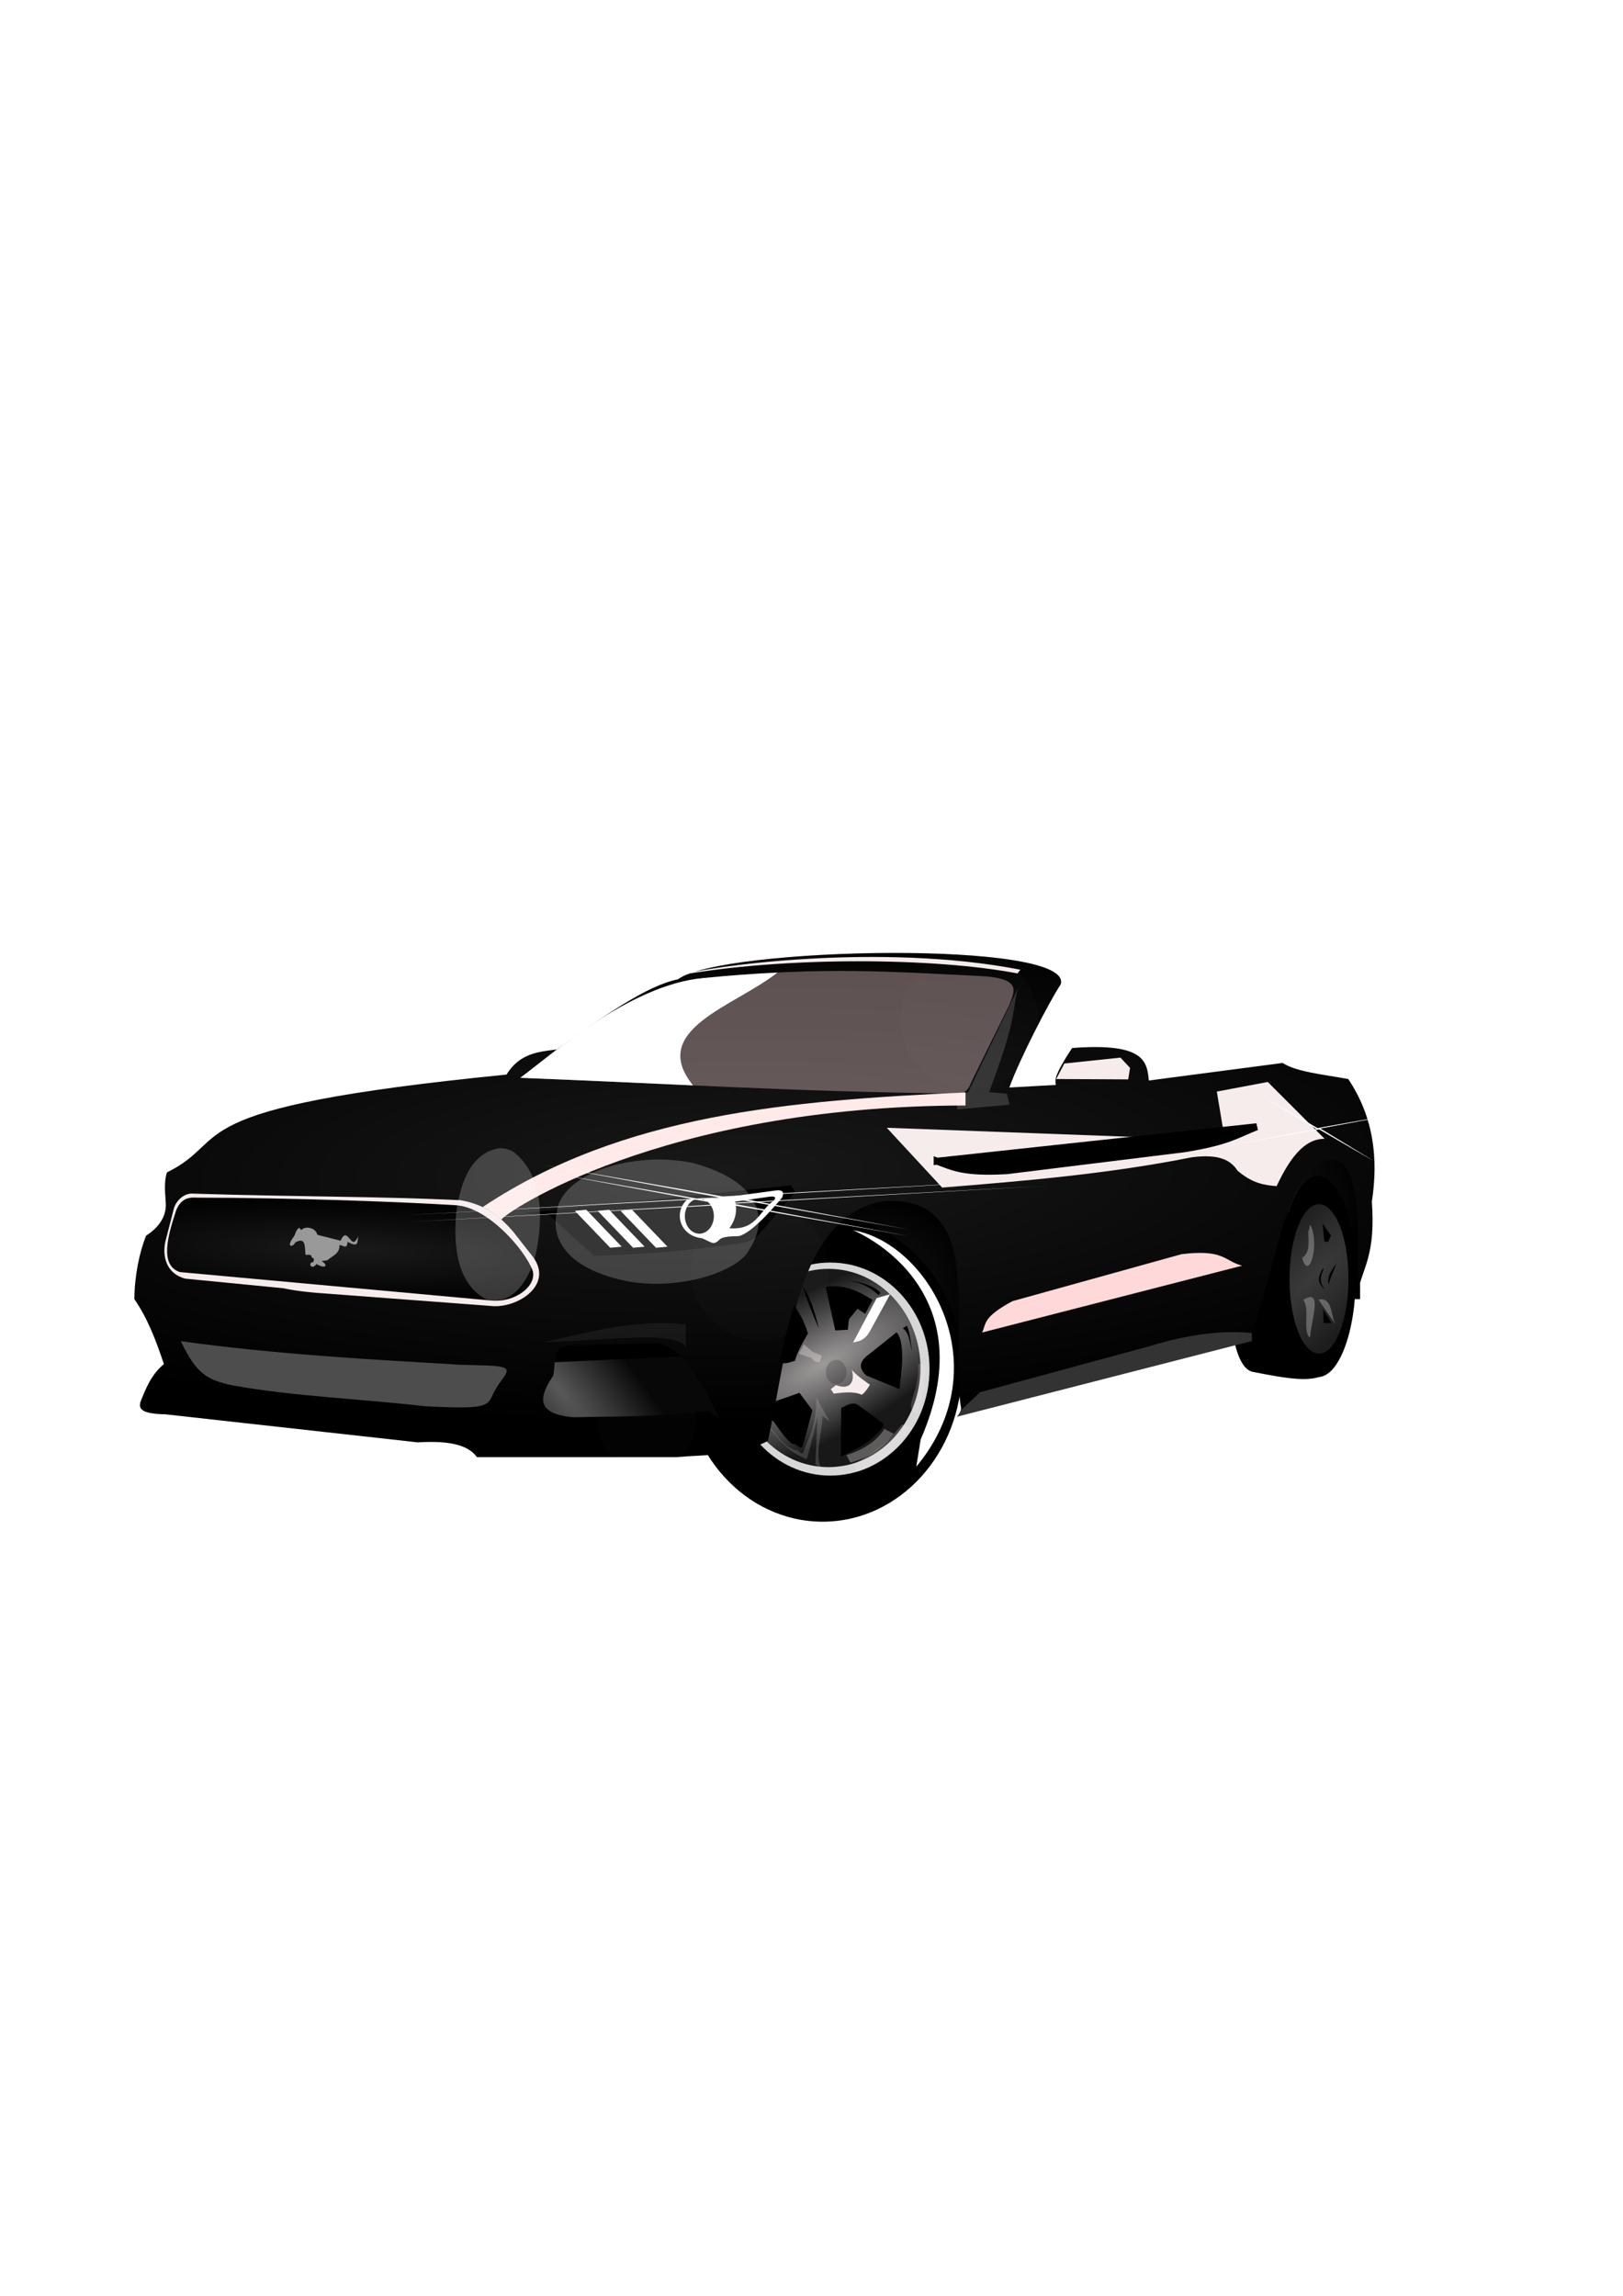<?xml version='1.0' encoding='utf-8'?>
<svg xmlns:xlink="http://www.w3.org/1999/xlink" xmlns="http://www.w3.org/2000/svg" width="210mm" height="297mm" viewBox="0 0 744.094 1052.362" id="svg2" version="1.1"> <defs id="defs4"> <linearGradient id="linearGradient5780"> <stop style="stop-color:#3a3a3a;stop-opacity:1" offset="0" id="stop5782"/> <stop style="stop-color:#1d1d1d;stop-opacity:1" offset="1" id="stop5784"/> </linearGradient> <linearGradient id="linearGradient5772"> <stop style="stop-color:#9d9a9a;stop-opacity:1" offset="0" id="stop5774"/> <stop style="stop-color:#181818;stop-opacity:1" offset="1" id="stop5776"/> </linearGradient> <linearGradient id="linearGradient5198"> <stop style="stop-color:#ffffff;stop-opacity:1;" offset="0" id="stop5200"/> </linearGradient> <linearGradient id="linearGradient4641"> <stop style="stop-color:#1a1a1a;stop-opacity:1;" offset="0" id="stop4643"/> <stop style="stop-color:#000000;stop-opacity:1" offset="1" id="stop4645"/> </linearGradient> <linearGradient id="linearGradient4633"> <stop style="stop-color:#1a1a1a;stop-opacity:1;" offset="0" id="stop4635"/> <stop style="stop-color:#000000;stop-opacity:1" offset="1" id="stop4637"/> </linearGradient> <linearGradient id="linearGradient4625"> <stop style="stop-color:#151515;stop-opacity:1" offset="0" id="stop4627"/> <stop style="stop-color:#000000;stop-opacity:1" offset="1" id="stop4629"/> </linearGradient> <linearGradient id="linearGradient4617"> <stop style="stop-color:#181818;stop-opacity:1" offset="0" id="stop4619"/> <stop style="stop-color:#000000;stop-opacity:1" offset="1" id="stop4621"/> </linearGradient> <linearGradient id="linearGradient4409"> <stop style="stop-color:#ffffff;stop-opacity:1;" offset="0" id="stop4411"/> </linearGradient> <linearGradient id="linearGradient5103"> <stop style="stop-color:#ffffff;stop-opacity:1;" offset="0" id="stop5105"/> </linearGradient> <linearGradient id="linearGradient5095"> <stop style="stop-color:#ffffff;stop-opacity:1;" offset="0" id="stop5097"/> </linearGradient> <linearGradient id="linearGradient5087"> <stop style="stop-color:#ffffff;stop-opacity:1;" offset="0" id="stop5089"/> </linearGradient> <linearGradient id="linearGradient5024"> <stop style="stop-color:#595959;stop-opacity:1" offset="0" id="stop5026"/> <stop style="stop-color:#080808;stop-opacity:1" offset="1" id="stop5028"/> </linearGradient> <linearGradient id="linearGradient5016"> <stop style="stop-color:#4d4d4d;stop-opacity:1;" offset="0" id="stop5018"/> </linearGradient> <linearGradient id="linearGradient5000"> <stop style="stop-color:#ffd9d9;stop-opacity:1;" offset="0" id="stop5002"/> </linearGradient> <linearGradient id="linearGradient4696"> <stop style="stop-color:#ffffff;stop-opacity:1;" offset="0" id="stop4698"/> </linearGradient> <linearGradient id="linearGradient4600"> <stop style="stop-color:#f6ecec;stop-opacity:1;" offset="0" id="stop4602"/> </linearGradient> <linearGradient id="linearGradient4580"> <stop style="stop-color:#f6ecec;stop-opacity:1;" offset="0" id="stop4582"/> </linearGradient> <linearGradient id="linearGradient4562"> <stop style="stop-color:#ffffff;stop-opacity:1;" offset="0" id="stop4564"/> </linearGradient> <linearGradient id="linearGradient4554"> <stop style="stop-color:#000000;stop-opacity:1;" offset="0" id="stop4556"/> </linearGradient> <linearGradient id="linearGradient4379"> <stop style="stop-color:#f6ecec;stop-opacity:1;" offset="0" id="stop4381"/> </linearGradient> <linearGradient id="linearGradient4331"> <stop style="stop-color:#ffffff;stop-opacity:1;" offset="0" id="stop4333"/> </linearGradient> <linearGradient id="linearGradient4319"> <stop style="stop-color:#f6ecec;stop-opacity:1;" offset="0" id="stop4321"/> </linearGradient> <linearGradient id="linearGradient4311"> <stop style="stop-color:#ffd9d9;stop-opacity:1;" offset="0" id="stop4313"/> </linearGradient> <linearGradient id="linearGradient4303"> <stop style="stop-color:#ffe9e9;stop-opacity:1;" offset="0" id="stop4305"/> </linearGradient> <filter style="color-interpolation-filters:sRGB" id="filter4226" x="-0.001" width="1.002" y="-0.003" height="1.005"> <feGaussianBlur stdDeviation="0.017" id="feGaussianBlur4228"/> </filter> <linearGradient xlink:href="#linearGradient4303" id="linearGradient4309" x1="140" y1="411.467" x2="267.164" y2="370.571" gradientUnits="userSpaceOnUse" gradientTransform="matrix(4.283,0,0,4.283,7575.463,-1282.236)"/> <linearGradient xlink:href="#linearGradient4311" id="linearGradient4317" x1="360.519" y1="418.288" x2="271.867" y2="395.492" gradientUnits="userSpaceOnUse" gradientTransform="matrix(4.283,0,0,4.283,7575.463,-1282.236)"/> <linearGradient xlink:href="#linearGradient4319" id="linearGradient4325" x1="318.515" y1="350.11" x2="266.59" y2="385.993" gradientUnits="userSpaceOnUse" gradientTransform="matrix(4.283,0,0,4.283,7575.463,-1282.236)"/> <linearGradient xlink:href="#linearGradient4379" id="linearGradient4385" x1="284.512" y1="410.864" x2="164.311" y2="388.79" gradientUnits="userSpaceOnUse" gradientTransform="matrix(4.283,0,0,4.283,7575.463,-1282.236)"/> <filter style="color-interpolation-filters:sRGB" id="filter4529" x="-0.02" width="1.04" y="-0.11" height="1.221"> <feGaussianBlur stdDeviation="0.166" id="feGaussianBlur4531"/> </filter> <linearGradient xlink:href="#linearGradient4554" id="linearGradient4560" x1="228.955" y1="423.183" x2="225.672" y2="398.855" gradientUnits="userSpaceOnUse" gradientTransform="matrix(4.283,0,0,4.283,7575.463,-1282.236)"/> <linearGradient xlink:href="#linearGradient4562" id="linearGradient4568" x1="319.781" y1="423.565" x2="244.638" y2="406.89" gradientUnits="userSpaceOnUse" gradientTransform="matrix(4.283,0,0,4.283,7575.463,-1282.236)"/> <linearGradient xlink:href="#linearGradient4331" id="linearGradient4570" x1="245.06" y1="390.004" x2="273.766" y2="410.9" gradientUnits="userSpaceOnUse" gradientTransform="matrix(4.283,0,0,4.283,7575.463,-1282.236)"/> <linearGradient xlink:href="#linearGradient4580" id="linearGradient4586" x1="307.328" y1="431.164" x2="251.603" y2="410.267" gradientUnits="userSpaceOnUse" gradientTransform="matrix(4.283,0,0,4.283,7575.463,-1282.236)"/> <linearGradient xlink:href="#linearGradient4600" id="linearGradient4606" x1="345.821" y1="359.228" x2="242.537" y2="356.691" gradientUnits="userSpaceOnUse" gradientTransform="matrix(4.283,0,0,4.283,7575.463,-1282.236)"/> <linearGradient xlink:href="#linearGradient4696" id="linearGradient4702" x1="287.612" y1="369.9" x2="279.552" y2="368.407" gradientUnits="userSpaceOnUse" gradientTransform="matrix(4.283,0,0,4.283,7575.463,-1282.236)"/> <linearGradient xlink:href="#linearGradient4319" id="linearGradient4998" x1="293.209" y1="384.452" x2="298.134" y2="369.303" gradientUnits="userSpaceOnUse" gradientTransform="matrix(4.283,0,0,4.283,7575.463,-1282.236)"/> <linearGradient xlink:href="#linearGradient5000" id="linearGradient5006" x1="355.875" y1="395.492" x2="151.975" y2="354.543" gradientUnits="userSpaceOnUse" gradientTransform="matrix(4.283,0,0,4.283,7575.463,-1282.236)"/> <linearGradient xlink:href="#linearGradient5016" id="linearGradient5022" x1="320.414" y1="429.264" x2="125.802" y2="403.513" gradientUnits="userSpaceOnUse" gradientTransform="matrix(4.283,0,0,4.283,7575.463,-1282.236)"/> <linearGradient xlink:href="#linearGradient5087" id="linearGradient5093" x1="321.153" y1="334.174" x2="303.95" y2="328.739" gradientUnits="userSpaceOnUse" gradientTransform="matrix(4.283,0,0,4.283,7660.433,-971.282)"/> <linearGradient xlink:href="#linearGradient5095" id="linearGradient5101" x1="312.921" y1="335.862" x2="300.679" y2="327.578" gradientUnits="userSpaceOnUse" gradientTransform="matrix(4.283,0,0,4.283,7660.433,-971.282)"/> <linearGradient xlink:href="#linearGradient5103" id="linearGradient5109" x1="311.021" y1="324.57" x2="302.789" y2="320.612" gradientUnits="userSpaceOnUse" gradientTransform="matrix(4.283,0,0,4.283,7660.433,-971.282)"/> <linearGradient xlink:href="#linearGradient4409" id="linearGradient4415" x1="607.901" y1="294.175" x2="366.429" y2="491.743" gradientUnits="userSpaceOnUse" gradientTransform="translate(8329.792,-15.487)"/> <linearGradient xlink:href="#linearGradient4554" id="linearGradient4550" x1="1071.642" y1="35.821" x2="1746.269" y2="1337.313" gradientUnits="userSpaceOnUse" gradientTransform="matrix(0.736,0,0,0.736,285.777,191.613)"/> <radialGradient xlink:href="#linearGradient4617" id="radialGradient4623" cx="8576.686" cy="336.321" fx="8576.686" fy="336.321" r="379.57" gradientTransform="matrix(1.507,-0.031,0.008,0.406,-4308.734,492.174)" gradientUnits="userSpaceOnUse"/> <radialGradient xlink:href="#linearGradient4625" id="radialGradient4631" cx="8704.05" cy="436.724" fx="8704.05" fy="436.724" r="69.603" gradientTransform="matrix(1,0,0,0.818,0,76.618)" gradientUnits="userSpaceOnUse"/> <radialGradient xlink:href="#linearGradient4633" id="radialGradient4639" cx="8936.791" cy="384.34" fx="8936.791" fy="384.34" r="69.603" gradientTransform="matrix(1.06,0.064,-0.05,0.817,-517.652,-504.456)" gradientUnits="userSpaceOnUse"/> <radialGradient xlink:href="#linearGradient4641" id="radialGradient4647" cx="169.928" cy="322.67" fx="169.928" fy="322.67" r="26.203" gradientTransform="matrix(1.767,0.06,-0.01,0.283,-127.303,221.226)" gradientUnits="userSpaceOnUse"/> <linearGradient xlink:href="#linearGradient5198" id="linearGradient5204" x1="9160.597" y1="286.989" x2="8583.881" y2="296.541" gradientUnits="userSpaceOnUse"/> <radialGradient xlink:href="#linearGradient5024" id="radialGradient5214" cx="8519.659" cy="488.148" fx="8519.659" fy="488.148" r="53.772" gradientTransform="matrix(0.619,-0.511,1.775,2.15,2375.621,3800.52)" gradientUnits="userSpaceOnUse"/> <filter style="color-interpolation-filters:sRGB" id="filter5284" x="-0.074" width="1.147" y="-0.666" height="2.331"> <feGaussianBlur stdDeviation="7.96" id="feGaussianBlur5286"/> </filter> <filter style="color-interpolation-filters:sRGB" id="filter5752" x="-1.846" width="4.692" y="-0.889" height="2.778"> <feGaussianBlur stdDeviation="16.886" id="feGaussianBlur5754"/> </filter> <radialGradient xlink:href="#linearGradient5772" id="radialGradient5778" cx="8681.009" cy="483.444" fx="8681.009" fy="483.444" r="56.303" gradientTransform="matrix(1.954,-1.094,0.377,0.674,-8467.08,9652.17)" gradientUnits="userSpaceOnUse"/> <radialGradient xlink:href="#linearGradient5780" id="radialGradient5786" cx="8981.254" cy="428.899" fx="8981.254" fy="428.899" r="18.057" gradientTransform="matrix(5.062,-4.753,1.374,1.464,-37074.182,42486.762)" gradientUnits="userSpaceOnUse"/> <filter style="color-interpolation-filters:sRGB" id="filter6002" x="-0.421" width="1.841" y="-0.421" height="1.841"> <feGaussianBlur stdDeviation="10.655" id="feGaussianBlur6004"/> </filter> <filter style="color-interpolation-filters:sRGB" id="filter6006" x="-0.303" width="1.606" y="-0.303" height="1.606"> <feGaussianBlur stdDeviation="10.655" id="feGaussianBlur6008"/> </filter> <filter style="color-interpolation-filters:sRGB" id="filter6014" x="-0.303" width="1.606" y="-0.303" height="1.606"> <feGaussianBlur stdDeviation="10.655" id="feGaussianBlur6016"/> </filter> </defs>  <g id="layer1"> <g id="g1081" transform="matrix(0.749,0,0,0.749,-6122.243,264.963)"> <rect style="opacity:1;fill:url(#radialGradient4639);fill-opacity:1;stroke:none;stroke-opacity:1" id="rect4329" width="139.206" height="113.896" x="8867.188" y="327.392"/> <rect y="364.453" x="8652.954" height="113.896" width="139.206" id="rect4327" style="opacity:1;fill:url(#radialGradient4631);fill-opacity:1;stroke:none;stroke-opacity:1"/> <ellipse style="opacity:1;fill:#efd0b4;fill-opacity:1;stroke:none" id="ellipse4277" cx="8689.628" cy="485.626" rx="55.289" ry="62.48"/> <ellipse style="opacity:1;fill:#000000;fill-opacity:1;stroke:none" id="ellipse4236" cx="8677.443" cy="483.709" rx="85.216" ry="93.8"/> <ellipse ry="65.196" rx="60.722" cy="484.107" cx="8682.14" id="path4407" style="opacity:0.842;fill:url(#linearGradient4568);fill-opacity:1;stroke:none;stroke-opacity:1"/> <ellipse ry="60.672" rx="56.303" cy="483.444" cx="8681.009" id="path4234" style="opacity:1;fill:url(#radialGradient5778);fill-opacity:1;stroke:none"/> <path id="path4244" d="m 8933.475,388.898 28.763,-1.865 23.01,100.083 c -8.434,5.575 -24.026,2.679 -44.423,-1.261 -20.398,-3.939 -15.391,-96.486 -11.186,-95.685 z" style="opacity:1;fill:#000000;fill-opacity:1;fill-rule:evenodd;stroke:none;stroke-width:1px;stroke-linecap:butt;stroke-linejoin:miter;stroke-opacity:1"/> <path id="path4238" d="m 8766.33,487.065 c -2.217,8.768 -2.106,21.419 -6.711,26.206 l 180.568,-46.341 -0.32,-17.897 z" style="opacity:1;fill:#333333;fill-opacity:1;fill-rule:evenodd;stroke:none;stroke-width:1px;stroke-linecap:butt;stroke-linejoin:miter;stroke-opacity:1"/> <path id="path4395" d="m 8673.599,501.673 8.253,14.498 -4.601,-3.467 c 0.182,11.176 -5.942,26.514 0.559,33.517 l -4.865,-3.899 1.397,-29.146 c -2.58,10.215 -6.539,27.926 -6.88,25.98 -11.152,-4.079 -17.648,-12.981 -24.494,-21.52 6.153,5.116 10.228,15.211 19.29,16.289 2.993,3.106 3.478,1.385 4.202,-1.262 3.063,-7.875 7.069,-14.348 7.138,-30.991 z" style="opacity:0.169;fill:#f6ecec;fill-opacity:1;fill-rule:evenodd;stroke:none;stroke-width:1px;stroke-linecap:butt;stroke-linejoin:miter;stroke-opacity:1"/> <path style="opacity:0.459;fill:#ffffff;fill-opacity:1;stroke:none;stroke-width:15;stroke-miterlimit:4;stroke-dasharray:none;stroke-opacity:1;filter:url(#filter5752)" d="m 8274.9,359.725 c -9.5,1.444 -11.911,13.056 -12.674,21.115 -0.418,9.792 0.568,22.578 10.045,27.926 8.797,2.766 13.68,-8.016 14.859,-15.027 1.793,-11.077 1.476,-25.089 -7.9,-32.766 -1.294,-0.81 -2.8,-1.28 -4.33,-1.248 z" id="path5770" transform="matrix(2.508,0,-0.081,0.663,-12413.729,121.857)"/> <path id="path3347" d="m 8483.918,303.889 c 7.992,-13.007 19.428,-13.959 30.734,-15.367 29.54,-21.014 55.224,-39.085 74.246,-42.966 26.072,-19.77 243.479,-24.295 234.222,3.193 -6.688,10.005 -24.998,45.329 -31.412,63.05 l 28.474,-1.582 c -0.506,-2.948 -1.287,-5.567 9.943,-22.598 44.484,-3.346 45.783,8.257 47.005,19.887 l 81.884,-10.738 c 8.383,5.442 24.163,6.926 40.148,9.834 15.492,23.153 18.538,48.471 14.463,75.027 2.288,32.598 -5.165,39.624 -9.039,56.044 0.968,-38.904 3.446,-88.43 -20.416,-81.035 -23.638,8.494 -30.265,68.502 -43.763,105.441 -17.783,-1.838 -38.676,0.601 -63.276,8.135 l -103.328,28.062 -11.472,10.807 c -8.328,-47.451 17.675,-131.667 -47.379,-127.765 -53.781,8.78 -58.249,89.063 -71.037,146.748 -18.049,9.635 -37.204,8.216 -56.044,9.943 h -122.031 c -4.581,-6.215 -13.778,-10.452 -36.157,-9.039 l -154.573,-17.175 c -15.175,-0.294 -16.149,-3.578 -15.367,-7.231 3.36,-8.711 6.925,-17.298 14.463,-23.502 -4.714,-14.242 -9.992,-28.061 -18.079,-39.773 0.114,-14.159 3.089,-28.788 7.231,-38.869 7.003,-4.419 12.2,-11.012 12.033,-18.991 -0.11,-5.246 -1.504,-12.705 0.676,-19.668 41.797,-20.489 0.677,-39.381 207.85,-59.87 z" style="opacity:1;fill:url(#radialGradient4623);fill-opacity:1;fill-rule:evenodd;stroke:none;stroke-width:1px;stroke-linecap:butt;stroke-linejoin:miter;stroke-opacity:1"/> <path id="path4279" d="m 8469.312,384.977 c 85.689,-57.006 188.06,-65.204 295.57,-70.175 l 1e-4,7.99 c -187.234,0.286 -283.066,66.496 -284.117,69.882 -3.51,-3.009 -7.565,-5.909 -11.454,-7.697 z" style="opacity:1;fill:url(#linearGradient4309);fill-opacity:1;fill-rule:evenodd;stroke:none;stroke-width:1px;stroke-linecap:butt;stroke-linejoin:miter;stroke-opacity:1"/> <circle r="42.215" cy="270.534" cx="8767.28" id="circle5800" style="opacity:0.115;fill:#ffffff;fill-opacity:1;stroke:none;stroke-width:15;stroke-miterlimit:4;stroke-dasharray:none;stroke-opacity:1;filter:url(#filter6014)"/> <path id="path4149" d="m 8493.636,388.633 164.29,-16.949 2.712,3.842 -20.791,24.632 c -2.953,3.535 -6.666,6.817 -17.627,7.683 -27.522,3.787 -55.716,6.231 -84.744,7.005 l -27.57,-25.084 z" style="opacity:1;fill:#000000;fill-opacity:1;fill-rule:evenodd;stroke:none;stroke-width:1px;stroke-linecap:butt;stroke-linejoin:miter;stroke-opacity:1"/> <circle style="opacity:0.115;fill:#ffffff;fill-opacity:1;stroke:none;stroke-width:15;stroke-miterlimit:4;stroke-dasharray:none;stroke-opacity:1;filter:url(#filter6006)" id="circle5802" cx="8638.945" cy="424.198" r="42.215"/> <path id="path4151" d="m 8525.725,387.277 21.695,22.598 7.005,-0.678 -21.695,-22.598 z" style="opacity:1;fill:#ffffff;fill-opacity:1;fill-rule:evenodd;stroke:none;stroke-width:1px;stroke-linecap:butt;stroke-linejoin:miter;stroke-opacity:1"/> <circle r="30.395" cy="515.383" cx="8569.713" id="circle5804" style="opacity:0.115;fill:#ffffff;fill-opacity:1;stroke:none;stroke-width:15;stroke-miterlimit:4;stroke-dasharray:none;stroke-opacity:1;filter:url(#filter6002)"/> <path id="path4200" d="m 8651.131,374.777 c -0.746,-0.104 -1.708,-0.076 -2.894,0.109 l -36.669,4.96 c -4.937,-0.344 -8.362,-0.529 -17.021,0.552 -8.318,7.289 -5.059,21.805 8.548,23.57 1.415,0.157 6.052,3.023 7.511,3.028 2.159,0.009 3.413,-2.389 5.119,-3.028 3.165,-1.186 6.54,-1.007 10.623,-1.271 5.208,-1.517 13.213,-8.019 26.289,-23.57 1.072,-2.481 0.733,-4.037 -1.506,-4.349 z m -4.642,3.73 c 3.182,0.021 1.462,2.214 0.393,3.011 -8.285,5.965 -10.117,17.778 -26.523,16.377 3.373,-4.667 5.03,-9.925 3.513,-16.294 l 20.936,-2.961 c 0.671,-0.096 1.227,-0.137 1.681,-0.134 z m -44.506,1.255 a 8.869,10.746 0 0 1 8.866,10.748 8.869,10.746 0 0 1 -8.866,10.748 8.869,10.746 0 0 1 -8.874,-10.748 8.869,10.746 0 0 1 8.874,-10.748 z" style="opacity:1;fill:#ffffff;fill-opacity:1;fill-rule:evenodd;stroke:none;stroke-width:1px;stroke-linecap:butt;stroke-linejoin:miter;stroke-opacity:1"/> <path id="path4230" d="m 8284.6,467.05 c 9.434,19.946 16.037,23.818 32.09,27.118 37.037,6.653 77.885,8.139 117.06,12.655 41.113,2.286 38.428,-0.654 42.485,-8.587 4.413,-8.047 7.319,-9.665 7.781,-12.895 0.548,-3.834 -11.773,-3.332 -27.668,-3.828 -56.875,-3.325 -113.701,-6.452 -171.748,-14.463 z" style="opacity:1;fill:url(#linearGradient5022);fill-opacity:1;fill-rule:evenodd;stroke:none;stroke-width:1px;stroke-linecap:butt;stroke-linejoin:miter;stroke-opacity:1"/> <path style="opacity:1;fill:url(#radialGradient5214);fill-opacity:1;fill-rule:evenodd;stroke:none;stroke-width:1px;stroke-linecap:butt;stroke-linejoin:miter;stroke-opacity:1" d="m 8531.117,469.83 c -6.154,-0.258 -13.225,0.111 -15.423,2.754 -2.832,3.405 -2.132,10.7 -3.113,15.463 -8.613,12.814 -11.504,23.72 12.784,25.567 26.125,-0.721 48.964,0.017 82.135,-3.835 l 6.392,4.474 c -8.74,-20.813 -25.032,-47.085 -40.588,-45.701 z" id="path4533-3"/> <path id="path4232" d="m 8573.294,468.211 -42.181,1.28 c -1.539,-0.065 -3.138,-0.09 -4.701,-0.05 -4.688,0.119 -9.075,0.82 -10.723,2.802 -1.416,1.703 -1.948,4.374 -2.25,7.218 -0.017,0.155 -0.026,0.313 -0.043,0.468 l 77.052,-3.563 c -5.537,-5.382 -11.4,-8.667 -17.155,-8.155 z" style="opacity:1;fill:url(#linearGradient4560);fill-opacity:1;fill-rule:evenodd;stroke:none;stroke-width:1px;stroke-linecap:butt;stroke-linejoin:miter;stroke-opacity:1"/> <ellipse ry="61.521" rx="23.17" cy="427.461" cx="8980.614" id="path4240" style="opacity:1;fill:#000000;fill-opacity:1;stroke:none"/> <ellipse style="opacity:1;fill:url(#radialGradient5786);fill-opacity:1;stroke:none" id="ellipse4242" cx="8981.254" cy="428.899" rx="18.057" ry="45.701"/> <path id="path4248" d="m 8665.263,433.53 c 4.91,7.022 7.511,16.351 9.907,25.887 -3.582,-8.35 -7.158,-16.705 -9.907,-25.887 z" style="opacity:1;fill:#000000;fill-opacity:1;fill-rule:evenodd;stroke:none;stroke-width:1px;stroke-linecap:butt;stroke-linejoin:miter;stroke-opacity:1"/> <path id="path4248-6" d="m 8679.229,431.179 c 10.017,-3.568 28.182,-0.239 33.749,6.46 -0.868,-0.013 -1.027,1.568 -1.729,0.894 -10.111,-9.712 -23.672,-10.121 -32.02,-7.354 z" style="opacity:1;fill:#000000;fill-opacity:1;fill-rule:evenodd;stroke:none;stroke-width:1px;stroke-linecap:butt;stroke-linejoin:miter;stroke-opacity:1"/> <path id="path4265" d="m 8726.525,459.114 2.486,-1.582 c 2.001,4.252 2.248,10.257 3.164,15.593 -1.516,-4.891 -1.415,-10.752 -5.65,-14.011 z" style="opacity:1;fill:#000000;fill-opacity:1;fill-rule:evenodd;stroke:none;stroke-width:1px;stroke-linecap:butt;stroke-linejoin:miter;stroke-opacity:1"/> <path id="path4267" d="m 8679.294,433.804 5.876,26.666 7.684,-0.452 0.678,-6.328 5.198,-6.554 4.746,3.164 4.52,-8.587 c -8.084,-4.676 -15.935,-9.671 -28.7,-7.909 z" style="opacity:1;fill:#000000;fill-opacity:1;fill-rule:evenodd;stroke:none;stroke-width:1px;stroke-linecap:butt;stroke-linejoin:miter;stroke-opacity:1"/> <path id="path4269" d="m 8660.085,444.877 c 2.787,5.171 5.574,8.379 8.361,17.401 -3.42,5.966 -6.842,11.933 -7.909,16.723 -3.302,0.916 -6.759,2.608 -9.491,0.678 3.013,-13.513 6.026,-25.499 9.039,-34.802 z" style="opacity:1;fill:#000000;fill-opacity:1;fill-rule:evenodd;stroke:none;stroke-width:1px;stroke-linecap:butt;stroke-linejoin:miter;stroke-opacity:1"/> <path id="path4271" d="m 8663.249,498.661 7.909,10.621 -4.972,18.757 c -1.003,1.994 -0.385,6.745 -5.198,2.26 -1.909,-0.973 -2.023,2.544 -13.333,-13.785 -1.358,-0.925 -2.248,-2.632 -1.808,-6.554 l 3.164,-6.328 z" style="opacity:1;fill:#000000;fill-opacity:1;fill-rule:evenodd;stroke:none;stroke-width:1px;stroke-linecap:butt;stroke-linejoin:miter;stroke-opacity:1"/> <path id="path4273" d="m 8688.785,507.926 c 3.39,-1.549 6.327,-3.643 9.717,-2.26 1.015,0.705 8.934,6.267 13.785,10.169 4.845,2.315 1.071,4.356 0.226,6.102 -4.816,4.084 -3.56,5.853 -23.954,15.819 z" style="opacity:1;fill:#000000;fill-opacity:1;fill-rule:evenodd;stroke:none;stroke-width:1px;stroke-linecap:butt;stroke-linejoin:miter;stroke-opacity:1"/> <path id="path4275" d="m 8705.734,475.159 c -6.152,4.294 -6.274,8.587 -1.582,12.881 l 20.339,8.361 c 0.979,-9.052 3.932,-28.479 -1.808,-34.802 z" style="opacity:1;fill:#000000;fill-opacity:1;fill-rule:evenodd;stroke:none;stroke-width:1px;stroke-linecap:butt;stroke-linejoin:miter;stroke-opacity:1"/> <path id="path4281" d="m 8492.304,305.876 c 17.237,-12.467 66.302,-56.802 111.856,-61.042 76.688,-7.565 120.36,-3.477 169.382,-1.278 26.838,1.245 20.996,9.751 18.217,17.577 l -23.01,46.66 c -1.903,4.489 -3.782,9.002 -11.505,7.67 -98.957,-1.118 -177.312,-6.258 -264.94,-9.588 z" style="opacity:0.359;fill:url(#linearGradient5006);fill-opacity:1;fill-rule:evenodd;stroke:none;stroke-width:1px;stroke-linecap:butt;stroke-linejoin:miter;stroke-opacity:1"/> <path id="path4283" d="m 8771.835,463.014 c 8.548,-6.755 5.092,-9.51 31.959,-22.371 l 87.567,-24.289 c 34.503,-5.309 30.497,1.416 40.268,3.835 z" style="opacity:1;fill:none;fill-rule:evenodd;stroke:none;stroke-width:1px;stroke-linecap:butt;stroke-linejoin:miter;stroke-opacity:1"/> <path id="path4299" d="m 8716.682,336.431 33.898,36.609 c 51.336,-4.108 102.612,-8.514 152.765,-18.531 17.155,-2.261 24.025,2.023 28.022,8.135 8.727,7.617 16.417,9.01 23.954,9.491 7.809,-16.585 16.778,-29.108 29.378,-28.926 l -34.802,-34.802 -31.186,5.876 4.972,29.83 z" style="opacity:1;fill:url(#linearGradient4325);fill-opacity:1;fill-rule:evenodd;stroke:none;stroke-width:1px;stroke-linecap:butt;stroke-linejoin:miter;stroke-opacity:1"/> <path id="path4285" d="m 8747.547,356.91 195.589,-21.093 c -11.801,4.474 -16.598,8.948 -44.103,13.423 l -108.66,13.423 c -27.212,1.611 -33.593,-2.46 -42.825,-5.753 z" style="opacity:1;fill:#000000;fill-rule:evenodd;stroke:#000000;stroke-width:4.283px;stroke-linecap:butt;stroke-linejoin:miter;stroke-opacity:1"/> <path id="path4287" d="m 8775.031,461.736 c 2.705,-5.35 -0.104,-9.045 18.536,-19.175 l 103.547,-28.763 c 26.183,-3.187 26.037,4.158 37.072,7.031 z" style="opacity:1;fill:url(#linearGradient4317);fill-opacity:1;fill-rule:evenodd;stroke:none;stroke-width:1px;stroke-linecap:butt;stroke-linejoin:miter;stroke-opacity:1"/> <path transform="matrix(4.283,0,0,4.283,7660.433,-971.282)" id="path4289" d="m 197.734,335.957 c 6.602,-1.535 13.163,-3.308 20.149,-2.537 v 3.433 c -0.35,-2.724 -12.158,-1.083 -20.149,-0.896 z" style="opacity:0.25;fill:#ffffff;fill-opacity:1;fill-rule:evenodd;stroke:none;stroke-width:1px;stroke-linecap:butt;stroke-linejoin:miter;stroke-opacity:1;filter:url(#filter4529)"/> <path id="path4301" d="m 8588.323,243.326 c 18.831,-5.764 123.987,-20.426 210.165,-3.616 l -1.808,2.26 c -50.269,-9.68 -142.425,-10.592 -208.357,1.356 z" style="opacity:1;fill:url(#linearGradient4606);fill-opacity:1;fill-rule:evenodd;stroke:none;stroke-width:1px;stroke-linecap:butt;stroke-linejoin:miter;stroke-opacity:1"/> <path id="path4387" d="m 8710.502,440.686 8.272,-2.403 -12.396,22.639 c -2.386,4.215 -4.1,4.659 -5.945,5.845 l -4.38,1.137 z" style="fill:url(#linearGradient4570);fill-opacity:1;fill-rule:evenodd;stroke:none;stroke-width:1px;stroke-linecap:butt;stroke-linejoin:miter;stroke-opacity:1"/> <path id="path4389" d="m 8665.947,468.924 5.383,4.678 5.506,2.291 -1.204,3.956 c -1.527,-0.013 -3.018,0.199 -4.989,-2.499 l -7.57,-2.499 c -0.143,-0.772 0.509,-1.057 2.876,-5.927 z" style="opacity:0.345;fill:#f6ecec;fill-opacity:1;fill-rule:evenodd;stroke:none;stroke-width:1px;stroke-linecap:butt;stroke-linejoin:miter;stroke-opacity:1"/> <path id="path4393" d="m 8695.307,484.661 c 1.761,5.659 0.053,12.892 -9.717,9.265 l -3.164,2.486 1.808,2.712 c 5.91,-0.698 11.85,-1.55 17.175,0.678 1.37,-0.887 2.999,-2.805 4.972,-6.102 -7.123,-4.92 -9.276,-7.078 -11.073,-9.039 z" style="fill:url(#linearGradient4586);fill-opacity:1;fill-rule:evenodd;stroke:none;stroke-width:1px;stroke-linecap:butt;stroke-linejoin:miter;stroke-opacity:1"/> <path id="path4399" d="m 8715.235,520.756 5.65,2.938 c -6.266,8.422 -14.754,14.624 -26.44,17.627 l -2.486,-4.52 c 9.938,-3.169 18.15,-8.064 23.276,-16.045 z" style="opacity:0.317;fill:#f6ecec;fill-opacity:1;fill-rule:evenodd;stroke:none;stroke-width:1px;stroke-linecap:butt;stroke-linejoin:miter;stroke-opacity:1"/> <path id="path4401" d="m 8725.957,518.045 -4.746,5.65 c -6.749,8.037 -16.204,13.735 -24.632,18.531 l 1.808,4.746 c 12.393,-3.28 23.463,-12.842 33.446,-27.57 z" style="opacity:0.229;fill:#f6ecec;fill-opacity:1;fill-rule:evenodd;stroke:none;stroke-width:1px;stroke-linecap:butt;stroke-linejoin:miter;stroke-opacity:1"/> <path id="path4403" d="m 8735.9,480.983 c 0.975,18.662 -9.5,25.776 -1.13,30.508 3.249,-5.706 5.627,-14.374 5.875,-30.282 z" style="opacity:0.187;fill:#f6ecec;fill-opacity:1;fill-rule:evenodd;stroke:none;stroke-width:1px;stroke-linecap:butt;stroke-linejoin:miter;stroke-opacity:1"/> <ellipse ry="7.457" rx="6.328" cy="485.955" cx="8685.731" id="path4405" style="opacity:0.187;fill:#000000;fill-opacity:1;stroke:none;stroke-opacity:1"/> <path id="path4295" d="m 8290.867,376.697 c 67.644,2.111 112.774,1.604 164.794,4.05 15.848,2.723 24.694,10.496 32.283,19.175 l 12.027,15.34 c 12.716,16.79 -7.954,30.849 -23.738,30.361 l -108.19,-8.145 c 0,0 -12.329,-0.921 -20.55,-2.821 l -60.276,-5.894 c -11.283,-3.021 -14.192,-13.282 -12.072,-22.836 l 5.173,-20.066 c 0.917,-3.705 4.99,-8.793 10.549,-9.163 z" style="opacity:1;fill:url(#linearGradient4385);fill-opacity:1;fill-rule:evenodd;stroke:none;stroke-width:1px;stroke-linecap:butt;stroke-linejoin:miter;stroke-opacity:1"/> <path transform="matrix(4.283,0,0,4.283,7660.433,-971.282)" id="path4208" d="m 148.012,315.312 c -1.294,-0.096 -2.392,0.235 -3.007,1.971 -1.102,3.41 -2.371,7.686 0.582,8.663 l 44.515,4.067 c 3.458,0.324 6.587,-2.143 5.891,-4.331 -1.172,-3.004 -6.409,-9.039 -10.989,-9.287 -7.28,-0.462 -23.257,-1.067 -36.992,-1.083 z" style="opacity:1;fill:url(#radialGradient4647);fill-opacity:1;fill-rule:evenodd;stroke:none;stroke-width:1px;stroke-linecap:butt;stroke-linejoin:miter;stroke-opacity:1;filter:url(#filter4226)"/> <path id="path4246" d="m 8357.041,397.639 c -2.358,1.658 -2.106,3.578 -3.164,5.198 -5.505,7.066 -0.583,6.841 0.678,3.842 6.802,-3.872 5.785,2.849 6.327,7.457 1.459,0.296 3.727,-0.793 3.842,1.808 1.873,0.19 1.3,1.491 0.904,2.712 -3.59,0.013 -1.265,5.579 2.034,1.13 4.026,2.729 8.223,1.817 3.164,-1.808 l 3.39,-0.452 c 3.055,-2.653 7.721,-4.075 7.457,-9.265 1.77,-0.312 4.713,3.191 4.972,-2.034 8.585,4.844 4.89,-2.371 7.243,-3.949 -2.069,1.946 -2.62,6.581 -5.887,2.141 -1.637,-1.774 -3.189,-4.295 -5.65,1.13 l -14.237,-3.616 c -0.607,-3.838 -6.601,-5.707 -9.33,-3.277 -0.964,0.858 -1.308,-1.116 -1.744,-1.016 z" style="opacity:1;fill:#999999;fill-opacity:1;fill-rule:evenodd;stroke:none;stroke-width:1px;stroke-linecap:butt;stroke-linejoin:miter;stroke-opacity:1"/> <path style="opacity:1;fill:#ffffff;fill-opacity:1;fill-rule:evenodd;stroke:none;stroke-width:1px;stroke-linecap:butt;stroke-linejoin:miter;stroke-opacity:1" d="m 8539.736,387.277 21.694,22.598 7.005,-0.678 -21.695,-22.598 z" id="path4588"/> <path id="path4592" d="m 8553.747,387.277 21.694,22.598 7.005,-0.678 -21.694,-22.598 z" style="opacity:1;fill:#ffffff;fill-opacity:1;fill-rule:evenodd;stroke:none;stroke-width:1px;stroke-linecap:butt;stroke-linejoin:miter;stroke-opacity:1"/> <path id="path4608" d="m 8820.408,306.601 44.067,0.226 1.13,-7.005 -5.876,-6.328 -34.349,3.616 z" style="opacity:1;fill:url(#linearGradient4998);fill-opacity:1;fill-rule:evenodd;stroke:none;stroke-width:1px;stroke-linecap:butt;stroke-linejoin:miter;stroke-opacity:1"/> <path id="path4694" d="m 8766.573,314.643 30.361,-63.598 c -3.244,13.523 -1.318,17.616 -12.144,48.578 l -5.433,15.021 10.866,0.959 1.598,6.711 -31.959,2.876 -0.639,-7.99 z" style="opacity:0.162;fill:url(#linearGradient4702);fill-opacity:1;fill-rule:evenodd;stroke:none;stroke-width:1px;stroke-linecap:butt;stroke-linejoin:miter;stroke-opacity:1"/> <path id="path5032" d="m 8983.842,447.615 5.198,8.361 h -4.972 z" style="fill:#000000;fill-opacity:1;fill-rule:evenodd;stroke:none;stroke-width:1px;stroke-linecap:butt;stroke-linejoin:miter;stroke-opacity:1"/> <path id="path5034" d="m 8983.39,394.961 5.198,7.457 -1.808,3.842 -2.26,-0.226 z" style="fill:#000000;fill-opacity:1;fill-rule:evenodd;stroke:none;stroke-width:1px;stroke-linecap:butt;stroke-linejoin:miter;stroke-opacity:1"/> <path id="path5036" d="m 8983.39,422.983 c -3.676,6.044 -1.964,8.817 0.226,11.299 l 1.582,1.356 c -3.66,-3.949 -3.628,-7.872 -0.904,-13.107 z" style="fill:#000000;fill-opacity:1;fill-rule:evenodd;stroke:none;stroke-width:1px;stroke-linecap:butt;stroke-linejoin:miter;stroke-opacity:1"/> <path id="path5038" d="m 8987.041,432.265 c -1.027,-4.932 1.956,-8.809 4.874,-12.704 -1.702,4.257 -3.406,8.516 -4.874,12.704 z" style="fill:#000000;fill-opacity:1;fill-rule:evenodd;stroke:none;stroke-width:1px;stroke-linecap:butt;stroke-linejoin:miter;stroke-opacity:1"/> <path id="path5040" d="m 8980.969,441.613 10.387,15.18 c -3.127,-5.485 -1.594,-16.873 -10.387,-15.18 z" style="opacity:0.278;fill:url(#linearGradient5093);fill-opacity:1;fill-rule:evenodd;stroke:none;stroke-width:1px;stroke-linecap:butt;stroke-linejoin:miter;stroke-opacity:1"/> <path id="path5040-1" d="m 8971.621,441.778 c 4.427,5.743 -0.784,19.252 4.155,23.17 0.681,-10.979 8.177,-30.848 -4.155,-23.17 z" style="opacity:0.278;fill:url(#linearGradient5101);fill-opacity:1;fill-rule:evenodd;stroke:none;stroke-width:1px;stroke-linecap:butt;stroke-linejoin:miter;stroke-opacity:1"/> <path id="path5040-4" d="m 8974.721,399.485 c -0.111,6.068 1.526,12.943 -3.771,16.618 4.196,15.136 10.829,-8.653 5.176,-19.863 -0.705,-1.398 -0.814,4.28 -1.405,3.246 z" style="opacity:0.278;fill:url(#linearGradient5109);fill-opacity:1;fill-rule:evenodd;stroke:none;stroke-width:1px;stroke-linecap:butt;stroke-linejoin:miter;stroke-opacity:1"/> <path id="path4391" d="m 8691.583,398.069 c 4.45,0.435 86.778,34.524 45.373,128.955 l -2.985,18.507 c 54.976,-63.931 6.206,-143.818 -42.388,-147.463 z" style="fill:url(#linearGradient4415);fill-opacity:1;fill-rule:evenodd;stroke:#000000;stroke-width:1px;stroke-linecap:butt;stroke-linejoin:miter;stroke-opacity:1"/> <path id="path5193" d="m 8649.768,241.441 c -13.931,0.682 -28.956,1.75 -45.607,3.393 -45.554,4.24 -94.618,48.576 -111.856,61.043 36.135,1.373 70.727,3.047 105.803,4.627 -27.724,-34.284 25.488,-48.285 51.66,-69.062 z" style="fill:url(#linearGradient5204);fill-opacity:1;fill-rule:evenodd;stroke:none;stroke-width:1px;stroke-linecap:butt;stroke-linejoin:miter;stroke-opacity:1"/> <path transform="matrix(0.002,-0.459,1.384,0.007,8460.009,4443.555)" d="m 8976.95,406.306 -24.392,-42.053 -43.273,23.922 42.053,-24.392 -23.922,-43.273 24.392,42.053 43.273,-23.922 -42.053,24.392 z" id="path5216" style="opacity:1;fill:#ffffff;fill-opacity:1;stroke:none;stroke-width:15;stroke-miterlimit:4;stroke-dasharray:none;stroke-opacity:1"/> <path style="opacity:0.663;fill:#ffffff;fill-opacity:1;stroke:none;stroke-width:15;stroke-miterlimit:4;stroke-dasharray:none;stroke-opacity:1;filter:url(#filter5284)" id="path5222" d="m 8976.95,406.306 -24.392,-42.053 -43.273,23.922 42.053,-24.392 -23.922,-43.273 24.392,42.053 43.273,-23.922 -42.053,24.392 z" transform="matrix(0.002,-0.459,1.384,0.007,8460.009,4443.555)"/> <path transform="matrix(0.008,-0.459,4.549,0.007,6893.115,4485.348)" d="m 8976.95,406.306 -24.392,-42.053 -43.273,23.922 42.053,-24.392 -23.922,-43.273 24.392,42.053 43.273,-23.922 -42.053,24.392 z" id="path5288" style="opacity:1;fill:#ffffff;fill-opacity:1;stroke:none;stroke-width:15;stroke-miterlimit:4;stroke-dasharray:none;stroke-opacity:1"/> <path style="opacity:1;fill:#ffffff;fill-opacity:1;stroke:none;stroke-width:15;stroke-miterlimit:4;stroke-dasharray:none;stroke-opacity:1" id="path5350" d="m 8976.95,406.306 -24.392,-42.053 -43.273,23.922 42.053,-24.392 -23.922,-43.273 24.392,42.053 43.273,-23.922 -42.053,24.392 z" transform="matrix(0.008,-0.459,4.549,0.007,6893.959,4489.57)"/> <path transform="matrix(2.959,0,0,1.163,-16744.22,-72.884)" id="ellipse5756" d="m 8556.955,368.625 c -13.133,0.967 -20.061,15.201 -20.6,26.977 -1.343,13.523 1.399,30.483 14.746,37.223 11.204,4.937 22.931,-5.869 24.984,-16.596 4.025,-15.621 2.787,-35.729 -11.613,-45.734 -2.309,-1.208 -4.9,-1.931 -7.518,-1.869 z" style="opacity:0.459;fill:#ffffff;fill-opacity:1;stroke:none;stroke-width:15;stroke-miterlimit:4;stroke-dasharray:none;stroke-opacity:1;filter:url(#filter5752)"/> <path transform="matrix(1.997,0,-0.065,1.885,-8021.81,-329.153)" id="path5790" d="m 8274.9,359.725 c -9.5,1.444 -11.911,13.056 -12.674,21.115 -0.418,9.792 0.568,22.578 10.045,27.926 8.797,2.766 13.68,-8.016 14.859,-15.027 1.793,-11.077 1.476,-25.089 -7.9,-32.766 -1.294,-0.81 -2.8,-1.28 -4.33,-1.248 z" style="opacity:0.459;fill:#ffffff;fill-opacity:1;stroke:none;stroke-width:15;stroke-miterlimit:4;stroke-dasharray:none;stroke-opacity:1;filter:url(#filter5752)"/> </g> </g> </svg>